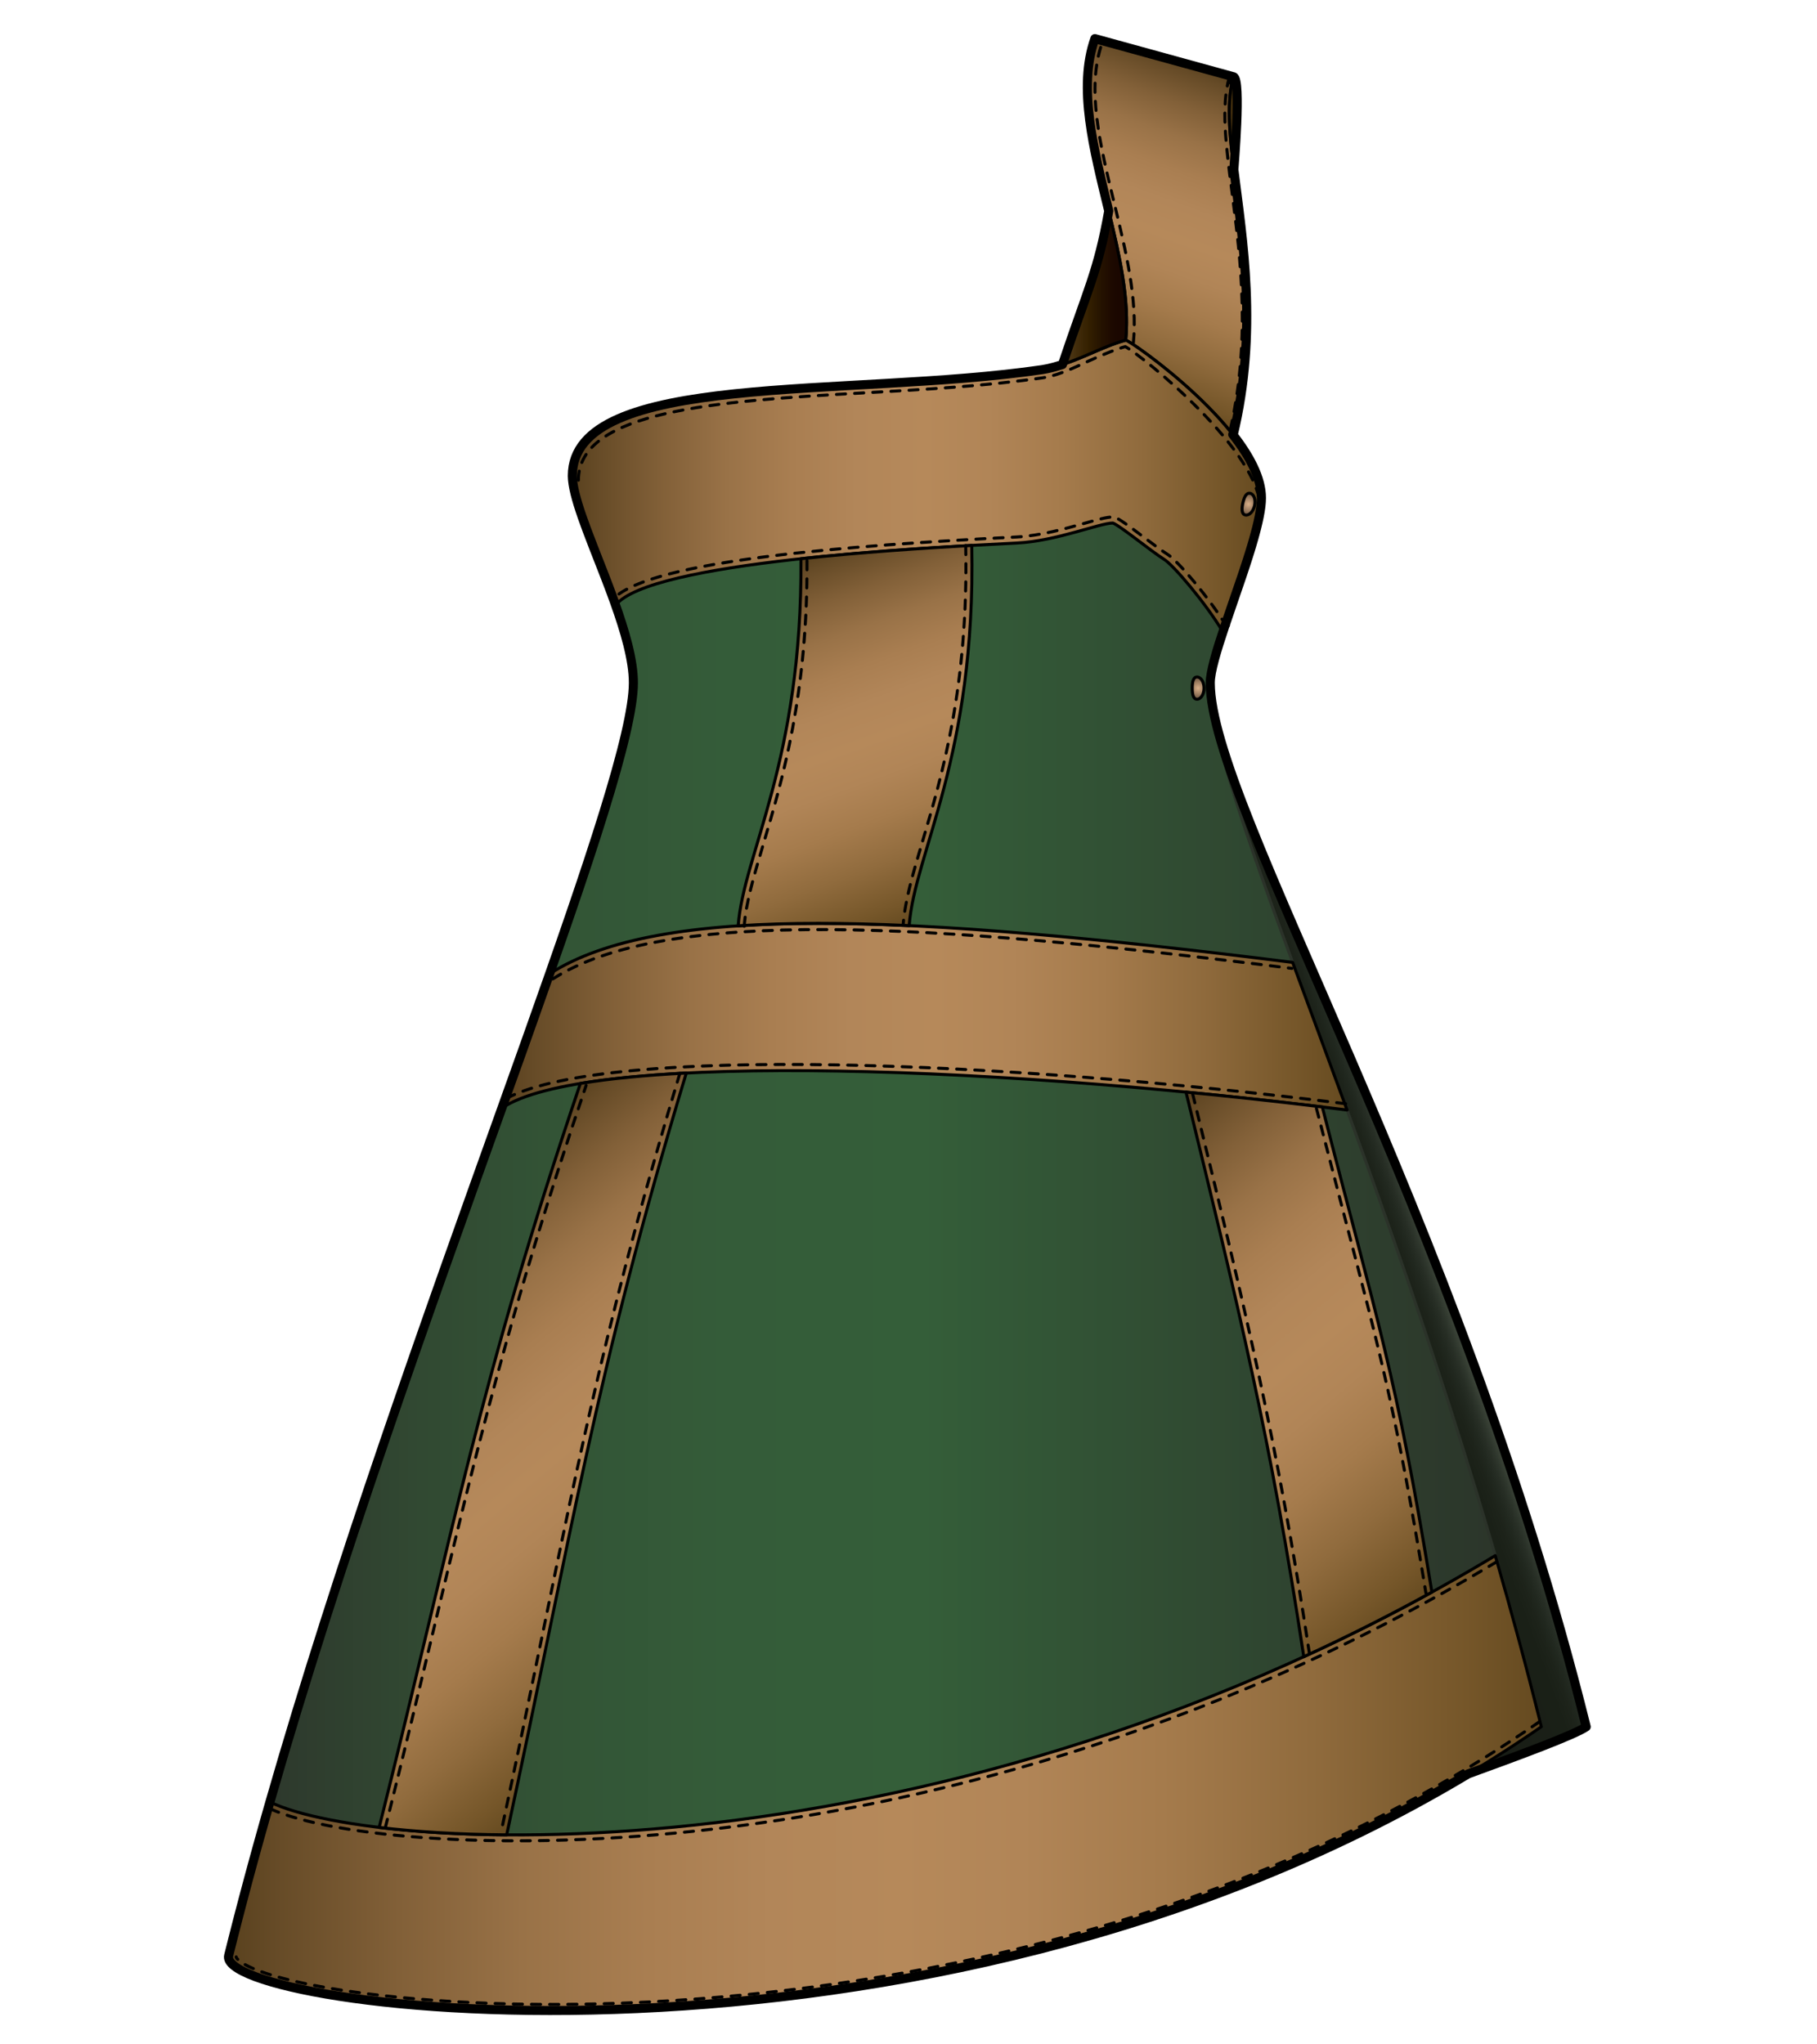 <?xml version="1.0" encoding="utf-8"?>
<!-- Generator: Adobe Illustrator 12.0.0, SVG Export Plug-In . SVG Version: 6.00 Build 51448)  -->
<!DOCTYPE svg PUBLIC "-//W3C//DTD SVG 1.1//EN" "http://www.w3.org/Graphics/SVG/1.1/DTD/svg11.dtd">
<svg  version="1.1" id="レイヤー_1" xmlns="http://www.w3.org/2000/svg" xmlns:xlink="http://www.w3.org/1999/xlink" width="600" height="675" viewBox="0 0 600 675"
	 overflow="visible" enable-background="new 0 0 600 675" xml:space="preserve">
<rect fill="none" width="600" height="675"/>
<g>
	<linearGradient id="XMLID_14_" gradientUnits="userSpaceOnUse" x1="466.106" y1="393.92" x2="282.989" y2="460.569">
		<stop  offset="0" style="stop-color:#454F42"/>
		<stop  offset="0.004" style="stop-color:#3F483C"/>
		<stop  offset="0.011" style="stop-color:#373F34"/>
		<stop  offset="0.018" style="stop-color:#2E362C"/>
		<stop  offset="0.026" style="stop-color:#272E25"/>
		<stop  offset="0.036" style="stop-color:#21281F"/>
		<stop  offset="0.048" style="stop-color:#1D231A"/>
		<stop  offset="0.065" style="stop-color:#1A2017"/>
		<stop  offset="0.112" style="stop-color:#1A1F17"/>
		<stop  offset="1" style="stop-color:#000000"/>
	</linearGradient>
	<path fill="url(#XMLID_14_)" stroke="#000000" stroke-linecap="round" stroke-linejoin="round" d="M435.461,604.495
		c8.455-5.05,80.117-28.687,88.325-34.357c-42.419-170.83-124.14-303.892-124.14-344.684l-18.988,0.145l-44.587,380.81
		L435.461,604.495z"/>
	<linearGradient id="XMLID_15_" gradientUnits="userSpaceOnUse" x1="75.454" y1="388.079" x2="508.985" y2="388.079">
		<stop  offset="0" style="stop-color:#2B3229"/>
		<stop  offset="0.043" style="stop-color:#2E3A2D"/>
		<stop  offset="0.147" style="stop-color:#314932"/>
		<stop  offset="0.259" style="stop-color:#335536"/>
		<stop  offset="0.38" style="stop-color:#345C39"/>
		<stop  offset="0.528" style="stop-color:#345E39"/>
		<stop  offset="1" style="stop-color:#2B3229"/>
	</linearGradient>
	<path fill="url(#XMLID_15_)" stroke="#2B3229" stroke-linecap="round" stroke-linejoin="round" d="M75.517,645.676
		c-4.647,18.594,249.272,51.715,433.469-75.538c-42.419-170.83-109.339-303.892-109.339-344.684c0-10.417,16.9-47.475,16.9-61.043
		c0-21.803-43.366-52.086-44.819-52.086c-8.109,2.069-17.439,8.047-27.504,9.713c-64.038,9.392-155.228,0.215-155.228,35.102
		c0.15,13.285,20.163,48.245,20.163,68.314C209.159,266.246,117.936,474.846,75.517,645.676z"/>
	<linearGradient id="XMLID_16_" gradientUnits="userSpaceOnUse" x1="75.454" y1="588.729" x2="508.985" y2="588.729">
		<stop  offset="0" style="stop-color:#59411E"/>
		<stop  offset="0.037" style="stop-color:#664B27"/>
		<stop  offset="0.13" style="stop-color:#826038"/>
		<stop  offset="0.224" style="stop-color:#997247"/>
		<stop  offset="0.319" style="stop-color:#A97E51"/>
		<stop  offset="0.414" style="stop-color:#B28659"/>
		<stop  offset="0.511" style="stop-color:#B6895A"/>
		<stop  offset="0.604" style="stop-color:#B18557"/>
		<stop  offset="0.711" style="stop-color:#A57B4C"/>
		<stop  offset="0.825" style="stop-color:#906B3D"/>
		<stop  offset="0.943" style="stop-color:#755629"/>
		<stop  offset="1" style="stop-color:#654A20"/>
	</linearGradient>
	<path fill="url(#XMLID_16_)" stroke="#000000" stroke-linecap="round" stroke-linejoin="round" d="M75.517,645.676
		c-4.647,18.594,249.272,51.715,433.469-75.538c-4.806-19.349-9.925-38.214-15.226-56.515
		C311.799,623.147,124.38,612.105,89.139,594.98C84.223,612.109,79.64,629.07,75.517,645.676z"/>
	<path fill="none" stroke="#000000" stroke-linecap="round" stroke-linejoin="round" stroke-dasharray="3" d="M508.381,568.457
		c-91.977,63.543-197.056,84.448-269.01,90.797c-47.165,4.162-83.823,2.481-106.271,0.339c-31.249-2.981-48.107-8.007-53.464-11.716
		c-1.463-1.013-1.675-1.65-1.649-1.754"/>
	<path fill="none" stroke="#000000" stroke-linecap="round" stroke-linejoin="round" stroke-dasharray="3" d="M89.22,597.224
		c20.627,9.323,78.601,14.731,147.444,6.556c63.096-7.494,158.974-28.876,257.67-88.171"/>
	<linearGradient id="XMLID_17_" gradientUnits="userSpaceOnUse" x1="165.734" y1="335.685" x2="444.826" y2="335.685">
		<stop  offset="0" style="stop-color:#59411E"/>
		<stop  offset="0.037" style="stop-color:#664B27"/>
		<stop  offset="0.13" style="stop-color:#826038"/>
		<stop  offset="0.224" style="stop-color:#997247"/>
		<stop  offset="0.319" style="stop-color:#A97E51"/>
		<stop  offset="0.414" style="stop-color:#B28659"/>
		<stop  offset="0.511" style="stop-color:#B6895A"/>
		<stop  offset="0.604" style="stop-color:#B18557"/>
		<stop  offset="0.711" style="stop-color:#A57B4C"/>
		<stop  offset="0.825" style="stop-color:#906B3D"/>
		<stop  offset="0.943" style="stop-color:#755629"/>
		<stop  offset="1" style="stop-color:#654A20"/>
	</linearGradient>
	<path fill="url(#XMLID_17_)" stroke="#000000" stroke-linecap="round" stroke-linejoin="round" d="M165.734,365.869
		c25.992-17.695,151.454-15.441,279.092,0.63c-6.402-17.511-12.474-33.806-17.97-48.737
		c-127.636-16.069-208.983-19.557-245.351,3.758C176.65,335.35,171.342,350.209,165.734,365.869z"/>
	<path fill="none" stroke="#000000" stroke-linecap="round" stroke-linejoin="round" stroke-dasharray="3" d="M182.584,323.201
		c36.986-23.711,124.301-18.531,244.022-3.457"/>
	<path fill="none" stroke="#000000" stroke-linecap="round" stroke-linejoin="round" stroke-dasharray="3" d="M444.355,364.426
		c-113.762-14.275-242.531-19.241-276.602-2.041"/>
	<linearGradient id="XMLID_18_" gradientUnits="userSpaceOnUse" x1="369.147" y1="379.449" x2="483.99" y2="516.314">
		<stop  offset="0" style="stop-color:#59411E"/>
		<stop  offset="0.037" style="stop-color:#664B27"/>
		<stop  offset="0.13" style="stop-color:#826038"/>
		<stop  offset="0.224" style="stop-color:#997247"/>
		<stop  offset="0.319" style="stop-color:#A97E51"/>
		<stop  offset="0.414" style="stop-color:#B28659"/>
		<stop  offset="0.511" style="stop-color:#B6895A"/>
		<stop  offset="0.604" style="stop-color:#B18557"/>
		<stop  offset="0.711" style="stop-color:#A57B4C"/>
		<stop  offset="0.825" style="stop-color:#906B3D"/>
		<stop  offset="0.943" style="stop-color:#755629"/>
		<stop  offset="1" style="stop-color:#654A20"/>
	</linearGradient>
	<path fill="url(#XMLID_18_)" stroke="#000000" stroke-linecap="round" stroke-linejoin="round" d="M472.83,525.679
		c-14.127,7.792-28.253,14.882-42.299,21.329c-11.043-72.743-21.502-115.162-38.898-186.426c14.837,1.434,29.895,3.072,45.012,4.907
		C454.826,436.556,460.985,453.062,472.83,525.679z"/>
	<path fill="none" stroke="#000000" stroke-linecap="round" stroke-linejoin="round" stroke-dasharray="3" d="M432.42,546.137
		c-10.857-71.386-21.109-113.376-38.063-182.822l-0.618-2.528"/>
	<path fill="none" stroke="#000000" stroke-linecap="round" stroke-linejoin="round" stroke-dasharray="3" d="M434.709,365.984
		l9.71,37.365c11.323,43.158,17.007,64.82,26.44,122.65"/>
	<linearGradient id="XMLID_19_" gradientUnits="userSpaceOnUse" x1="122.783" y1="415.517" x2="234.891" y2="549.121">
		<stop  offset="0" style="stop-color:#59411E"/>
		<stop  offset="0.037" style="stop-color:#664B27"/>
		<stop  offset="0.13" style="stop-color:#826038"/>
		<stop  offset="0.224" style="stop-color:#997247"/>
		<stop  offset="0.319" style="stop-color:#A97E51"/>
		<stop  offset="0.414" style="stop-color:#B28659"/>
		<stop  offset="0.511" style="stop-color:#B6895A"/>
		<stop  offset="0.604" style="stop-color:#B18557"/>
		<stop  offset="0.711" style="stop-color:#A57B4C"/>
		<stop  offset="0.825" style="stop-color:#906B3D"/>
		<stop  offset="0.943" style="stop-color:#755629"/>
		<stop  offset="1" style="stop-color:#654A20"/>
	</linearGradient>
	<path fill="url(#XMLID_19_)" stroke="#000000" stroke-linecap="round" stroke-linejoin="round" d="M167.311,605.827
		c-16.015-0.112-30.181-1.026-42.105-2.458c24.779-98.838,32.881-146.482,66.444-245.638c9.745-1.613,21.533-2.751,34.967-3.437
		C196.355,454.506,188.803,506.223,167.311,605.827z"/>
	<path fill="none" stroke="#000000" stroke-linecap="round" stroke-linejoin="round" stroke-dasharray="3" d="M127.206,603.602
		c6.214-24.794,11.271-45.915,16.163-66.344c14.019-58.546,25.092-104.789,50.173-178.885"/>
	<path fill="none" stroke="#000000" stroke-linecap="round" stroke-linejoin="round" stroke-dasharray="3" d="M224.495,354.406
		c-22.788,75.561-32.78,124.109-45.421,185.526c-4.178,20.298-8.497,41.286-13.716,65.474"/>
	<path fill="none" stroke="#000000" stroke-linecap="round" stroke-linejoin="round" d="M401.426,164.411"/>
	<linearGradient id="XMLID_20_" gradientUnits="userSpaceOnUse" x1="404.055" y1="24.157" x2="366.022" y2="128.65">
		<stop  offset="0" style="stop-color:#59411E"/>
		<stop  offset="0.037" style="stop-color:#664B27"/>
		<stop  offset="0.13" style="stop-color:#826038"/>
		<stop  offset="0.224" style="stop-color:#997247"/>
		<stop  offset="0.319" style="stop-color:#A97E51"/>
		<stop  offset="0.414" style="stop-color:#B28659"/>
		<stop  offset="0.511" style="stop-color:#B6895A"/>
		<stop  offset="0.604" style="stop-color:#B18557"/>
		<stop  offset="0.711" style="stop-color:#A57B4C"/>
		<stop  offset="0.825" style="stop-color:#906B3D"/>
		<stop  offset="0.943" style="stop-color:#755629"/>
		<stop  offset="1" style="stop-color:#654A20"/>
	</linearGradient>
	<path fill="url(#XMLID_20_)" stroke="#000000" stroke-linecap="round" stroke-linejoin="round" d="M361.553,12.755l45.787,12.598
		c-6.542,22.531,12.602,65.413-0.122,118.292c-12.832-16.421-34.473-31.32-35.49-31.32C374.877,81.073,351.62,40.615,361.553,12.755
		z"/>
	<path fill="none" stroke="#000000" stroke-linecap="round" stroke-linejoin="round" d="M245.367,225.454"/>
	<linearGradient id="XMLID_21_" gradientUnits="userSpaceOnUse" x1="188.996" y1="160.476" x2="416.547" y2="160.476">
		<stop  offset="0" style="stop-color:#59411E"/>
		<stop  offset="0.037" style="stop-color:#664B27"/>
		<stop  offset="0.13" style="stop-color:#826038"/>
		<stop  offset="0.224" style="stop-color:#997247"/>
		<stop  offset="0.319" style="stop-color:#A97E51"/>
		<stop  offset="0.414" style="stop-color:#B28659"/>
		<stop  offset="0.511" style="stop-color:#B6895A"/>
		<stop  offset="0.604" style="stop-color:#B18557"/>
		<stop  offset="0.711" style="stop-color:#A57B4C"/>
		<stop  offset="0.825" style="stop-color:#906B3D"/>
		<stop  offset="0.943" style="stop-color:#755629"/>
		<stop  offset="1" style="stop-color:#654A20"/>
	</linearGradient>
	<path fill="url(#XMLID_21_)" stroke="#000000" stroke-linecap="round" stroke-linejoin="round" d="M371.728,112.324
		c1.453,0,44.819,30.283,44.819,52.086c0,9.168-7.719,29.063-12.724,44.216c-5.7-9.567-16.559-22.292-19.497-23.994
		c-4.32-2.726-14.434-11.034-16.83-11.936c-4.357,0-18.615,5.938-31.67,6.602c-32.563,1.653-121.436,6.179-132.537,20.54
		c-5.918-16.716-14.197-34.171-14.293-42.698c0-34.887,91.189-25.71,155.228-35.102
		C354.288,120.371,363.618,114.393,371.728,112.324z"/>
	<path fill="none" stroke="#000000" stroke-linecap="round" stroke-linejoin="round" stroke-dasharray="3" d="M405.142,206.942
		c-5.809-9.51-16.426-22.075-19.75-24c-1.801-1.137-4.769-3.373-7.639-5.534c-4.914-3.702-8.004-6-9.554-6.583l-0.34-0.127h-0.363
		c-1.974,0-5.125,0.887-9.485,2.115c-6.136,1.728-14.541,4.095-22.286,4.488c-55.642,2.823-120.586,7.693-133.207,20.397"/>
	<path fill="none" stroke="#000000" stroke-linecap="round" stroke-linejoin="round" stroke-dasharray="3" d="M190.994,158.55
		c0-22.877,45.488-26.116,93.646-28.798c20.26-1.129,41.208-2.295,59.91-5.039c6.056-1.002,11.659-4.125,17.079-6.461
		c3.526-1.521,6.861-2.94,9.958-3.803c5.857,3.204,44.632,34.516,44.632,53.762"/>
	<linearGradient id="XMLID_22_" gradientUnits="userSpaceOnUse" x1="261.461" y1="185.576" x2="304.577" y2="304.035">
		<stop  offset="0" style="stop-color:#59411E"/>
		<stop  offset="0.037" style="stop-color:#664B27"/>
		<stop  offset="0.13" style="stop-color:#826038"/>
		<stop  offset="0.224" style="stop-color:#997247"/>
		<stop  offset="0.319" style="stop-color:#A97E51"/>
		<stop  offset="0.414" style="stop-color:#B28659"/>
		<stop  offset="0.511" style="stop-color:#B6895A"/>
		<stop  offset="0.604" style="stop-color:#B18557"/>
		<stop  offset="0.711" style="stop-color:#A57B4C"/>
		<stop  offset="0.825" style="stop-color:#906B3D"/>
		<stop  offset="0.943" style="stop-color:#755629"/>
		<stop  offset="1" style="stop-color:#654A20"/>
	</linearGradient>
	<path fill="url(#XMLID_22_)" stroke="#000000" stroke-linecap="round" stroke-linejoin="round" d="M243.755,305.686
		c1.74-23.644,21.224-54.382,20.731-121.211c19.746-2.144,40.537-3.503,56.4-4.389c1.4,69.825-18.858,101.387-20.666,125.534
		C278.978,304.628,260.162,304.593,243.755,305.686z"/>
	<path fill="none" stroke="#000000" stroke-linecap="round" stroke-linejoin="round" stroke-dasharray="3" d="M245.747,305.832
		c0.572-7.766,3.099-16.28,6.299-27.06c6.231-20.993,14.766-49.742,14.438-94.313"/>
	<path fill="none" stroke="#000000" stroke-linecap="round" stroke-linejoin="round" stroke-dasharray="3" d="M318.89,180.126
		c0.933,46.482-7.821,75.971-14.212,97.502c-3.262,10.986-5.837,19.664-6.449,27.843"/>
	<radialGradient id="XMLID_23_" cx="395.643" cy="227.199" r="2.938" gradientUnits="userSpaceOnUse">
		<stop  offset="0" style="stop-color:#D9AF88"/>
		<stop  offset="1" style="stop-color:#7F644C"/>
	</radialGradient>
	<path fill="url(#XMLID_23_)" stroke="#000000" stroke-linecap="round" stroke-linejoin="round" d="M397.595,227.199
		c0,2.024-1.035,3.667-2.31,3.667c-1.277,0-1.595-1.642-1.595-3.667c0-2.025,0.317-3.667,1.595-3.667
		C396.56,223.532,397.595,225.174,397.595,227.199z"/>
	<radialGradient id="XMLID_24_" cx="412.287" cy="166.465" r="2.966" gradientUnits="userSpaceOnUse">
		<stop  offset="0" style="stop-color:#D9AF88"/>
		<stop  offset="1" style="stop-color:#7F644C"/>
	</radialGradient>
	<path fill="url(#XMLID_24_)" stroke="#000000" stroke-linecap="round" stroke-linejoin="round" d="M414.273,166.989
		c-0.458,1.971-1.839,3.335-3.08,3.047c-1.244-0.29-1.21-2.123-0.75-4.094c0.461-1.973,1.168-3.337,2.41-3.048
		C414.098,163.183,414.733,165.017,414.273,166.989z"/>
	<path fill="none" stroke="#000000" stroke-linecap="round" stroke-linejoin="round" d="M407.215,143.642"/>
	<linearGradient id="XMLID_25_" gradientUnits="userSpaceOnUse" x1="405.935" y1="40.688" x2="408.551" y2="40.688">
		<stop  offset="0" style="stop-color:#59411E"/>
		<stop  offset="0.237" style="stop-color:#4B3512"/>
		<stop  offset="0.488" style="stop-color:#402C07"/>
		<stop  offset="0.741" style="stop-color:#392500"/>
		<stop  offset="1" style="stop-color:#362300"/>
	</linearGradient>
	<path fill="url(#XMLID_25_)" stroke="#000000" stroke-linecap="round" stroke-linejoin="round" d="M407.34,25.353
		c2.693,0.762,0.045,30.672,0.1,30.672C405.906,43.608,405.053,33.232,407.34,25.353z"/>
	<linearGradient id="XMLID_26_" gradientUnits="userSpaceOnUse" x1="350.828" y1="95.015" x2="372.023" y2="95.015">
		<stop  offset="0" style="stop-color:#59411E"/>
		<stop  offset="0.018" style="stop-color:#573F1D"/>
		<stop  offset="0.21" style="stop-color:#432E0C"/>
		<stop  offset="0.406" style="stop-color:#342000"/>
		<stop  offset="0.601" style="stop-color:#251300"/>
		<stop  offset="0.799" style="stop-color:#1C0800"/>
		<stop  offset="1" style="stop-color:#190600"/>
	</linearGradient>
	<path fill="url(#XMLID_26_)" stroke="#000000" stroke-linecap="round" stroke-linejoin="round" d="M350.828,120.375
		c7.553-2.472,14.595-6.442,20.899-8.051c1.324-13.136-2.019-27.9-5.601-42.67C362.578,89.684,359.286,95.156,350.828,120.375z"/>
	<path fill="none" stroke="#000000" stroke-linecap="round" stroke-linejoin="round" stroke-dasharray="3" d="M374.248,113.193
		c1.437-14.252-2.486-30.369-6.28-45.956c-4.788-19.669-9.31-38.247-4-53.143"/>
	<path fill="none" stroke="#000000" stroke-linecap="round" stroke-linejoin="round" stroke-dasharray="3" d="M405.955,25.463
		c-2.799,9.641-1.176,22.195,0.879,38.089c2.849,22.035,6.394,49.458-1.025,80.292"/>
	<path fill="none" stroke="#000000" stroke-width="3" stroke-linecap="round" stroke-linejoin="round" d="M523.786,570.138
		c-42.419-170.83-124.14-303.892-124.14-344.684c0-3.64,2.065-10.538,4.75-18.545l0.256-0.755c-0.159-0.26,0.165,0.265,0,0
		c1.646-4.888,3.501-10.152,5.252-15.334c0.101-0.297,0.201-0.594,0.301-0.891c0.111-0.33,0.223-0.661,0.332-0.99
		c0.193-0.58,0.385-1.158,0.574-1.733c0.081-0.247,0.161-0.491,0.241-0.737c0.142-0.434,0.281-0.865,0.42-1.296
		c0.076-0.234,0.152-0.471,0.228-0.704c0.194-0.61,0.387-1.216,0.573-1.816c0.055-0.175,0.106-0.347,0.161-0.521
		c0.15-0.488,0.299-0.974,0.443-1.454c0.057-0.185,0.112-0.371,0.167-0.555c0.181-0.606,0.356-1.206,0.526-1.797
		c0.039-0.134,0.075-0.265,0.113-0.398c0.139-0.494,0.275-0.982,0.406-1.465c0.043-0.161,0.088-0.323,0.132-0.484
		c0.155-0.581,0.304-1.154,0.446-1.715c0.021-0.093,0.043-0.183,0.066-0.276c0.12-0.486,0.233-0.964,0.342-1.434
		c0.033-0.143,0.066-0.286,0.098-0.427c0.121-0.538,0.234-1.067,0.337-1.581c0.012-0.062,0.021-0.12,0.034-0.182
		c0.09-0.46,0.171-0.907,0.244-1.345c0.021-0.125,0.042-0.251,0.063-0.375c0.076-0.482,0.146-0.955,0.201-1.407
		c0.005-0.029,0.006-0.057,0.01-0.086c0.05-0.424,0.088-0.83,0.117-1.225c0.009-0.108,0.016-0.215,0.022-0.32
		c0.025-0.413,0.044-0.816,0.044-1.194c0-6.567-3.938-13.904-9.476-20.95c0.048,0.062,0.099,0.122,0.146,0.183
		c8.274-34.391,3.072-64.551,0.221-87.637c0.013-0.727,2.562-29.901-0.099-30.654c-0.128,0.44-0.243,0.892-0.352,1.349
		c0.108-0.457,0.224-0.908,0.352-1.349l-45.787-12.598c-5.757,16.149-0.363,36.531,4.574,56.899
		c-3.548,20.028-6.84,25.501-15.295,50.712c-2.163,0.708-4.367,1.3-6.608,1.672c-64.038,9.392-155.228,0.215-155.228,35.102
		c0.004,0.372,0.03,0.766,0.063,1.17c0.008,0.09,0.016,0.181,0.024,0.274c0.041,0.405,0.092,0.822,0.159,1.257
		c0.009,0.05,0.019,0.103,0.026,0.152c0.065,0.408,0.144,0.831,0.23,1.264c0.02,0.092,0.036,0.182,0.057,0.276
		c0.099,0.473,0.209,0.959,0.333,1.46c0.019,0.08,0.041,0.162,0.062,0.243c0.117,0.469,0.244,0.949,0.382,1.44
		c0.019,0.07,0.038,0.14,0.058,0.211c0.152,0.543,0.317,1.099,0.491,1.666c0.028,0.092,0.059,0.186,0.087,0.278
		c0.175,0.565,0.358,1.14,0.551,1.727c0.005,0.013,0.008,0.026,0.014,0.039c0.202,0.615,0.416,1.244,0.637,1.881
		c0.031,0.088,0.061,0.176,0.092,0.264c0.45,1.291,0.934,2.625,1.444,3.995c0.022,0.06,0.044,0.119,0.066,0.179
		c1.417,3.797,3.027,7.863,4.661,12.043c0.131,0.334,0.262,0.669,0.393,1.004c0.133,0.341,0.266,0.682,0.399,1.024
		c0.237,0.609,0.474,1.221,0.709,1.834c0.084,0.217,0.167,0.434,0.251,0.65c0.271,0.705,0.54,1.411,0.809,2.119
		c0.018,0.045,0.033,0.09,0.052,0.136c0.261,0.691,0.521,1.382,0.776,2.074c0.057,0.15,0.11,0.3,0.166,0.449
		c0.18,0.483,0.354,0.966,0.529,1.448c0,0,0,0.001,0,0.001l0,0c0.092,0.251,0.186,0.503,0.277,0.754
		c0.025,0.072,0.051,0.145,0.077,0.217c3.501,9.735,6.287,19.295,6.287,26.782c0,16.234-14.449,59.046-34.52,115.479
		c-0.034,0.097-0.067,0.193-0.103,0.29c-0.368,1.036-0.738,2.077-1.111,3.122c-0.43,1.205-0.859,2.412-1.293,3.629
		c-0.184,0.512-0.367,1.029-0.551,1.543c-1.908,5.346-3.858,10.796-5.848,16.354c0.001-0.001,0.001-0.001,0.002-0.001
		c-24.201,67.613-53.93,150.147-76.596,229.112c-0.001,0-0.001,0-0.002,0c-0.072,0.256-0.145,0.511-0.218,0.767
		c-0.513,1.788-1.022,3.575-1.527,5.359c-0.106,0.375-0.21,0.748-0.315,1.123c-0.437,1.545-0.87,3.089-1.3,4.632
		c-0.141,0.504-0.281,1.008-0.422,1.512c-0.499,1.792-0.993,3.583-1.483,5.37c-0.118,0.431-0.234,0.859-0.352,1.29
		c-0.424,1.554-0.846,3.105-1.265,4.654c-0.109,0.406-0.22,0.813-0.328,1.219c-0.487,1.81-0.968,3.616-1.445,5.419
		c-0.116,0.44-0.232,0.881-0.348,1.321c-0.434,1.641-0.862,3.279-1.286,4.914c-0.069,0.264-0.139,0.527-0.207,0.791
		c-0.472,1.822-0.938,3.642-1.398,5.457c-0.113,0.441-0.225,0.882-0.335,1.322c-0.47,1.852-0.936,3.701-1.393,5.545
		c-4.447,17.793,227.872,48.88,409.298-59.978C502.999,579.084,520.031,572.731,523.786,570.138z"/>
</g>
</svg>
